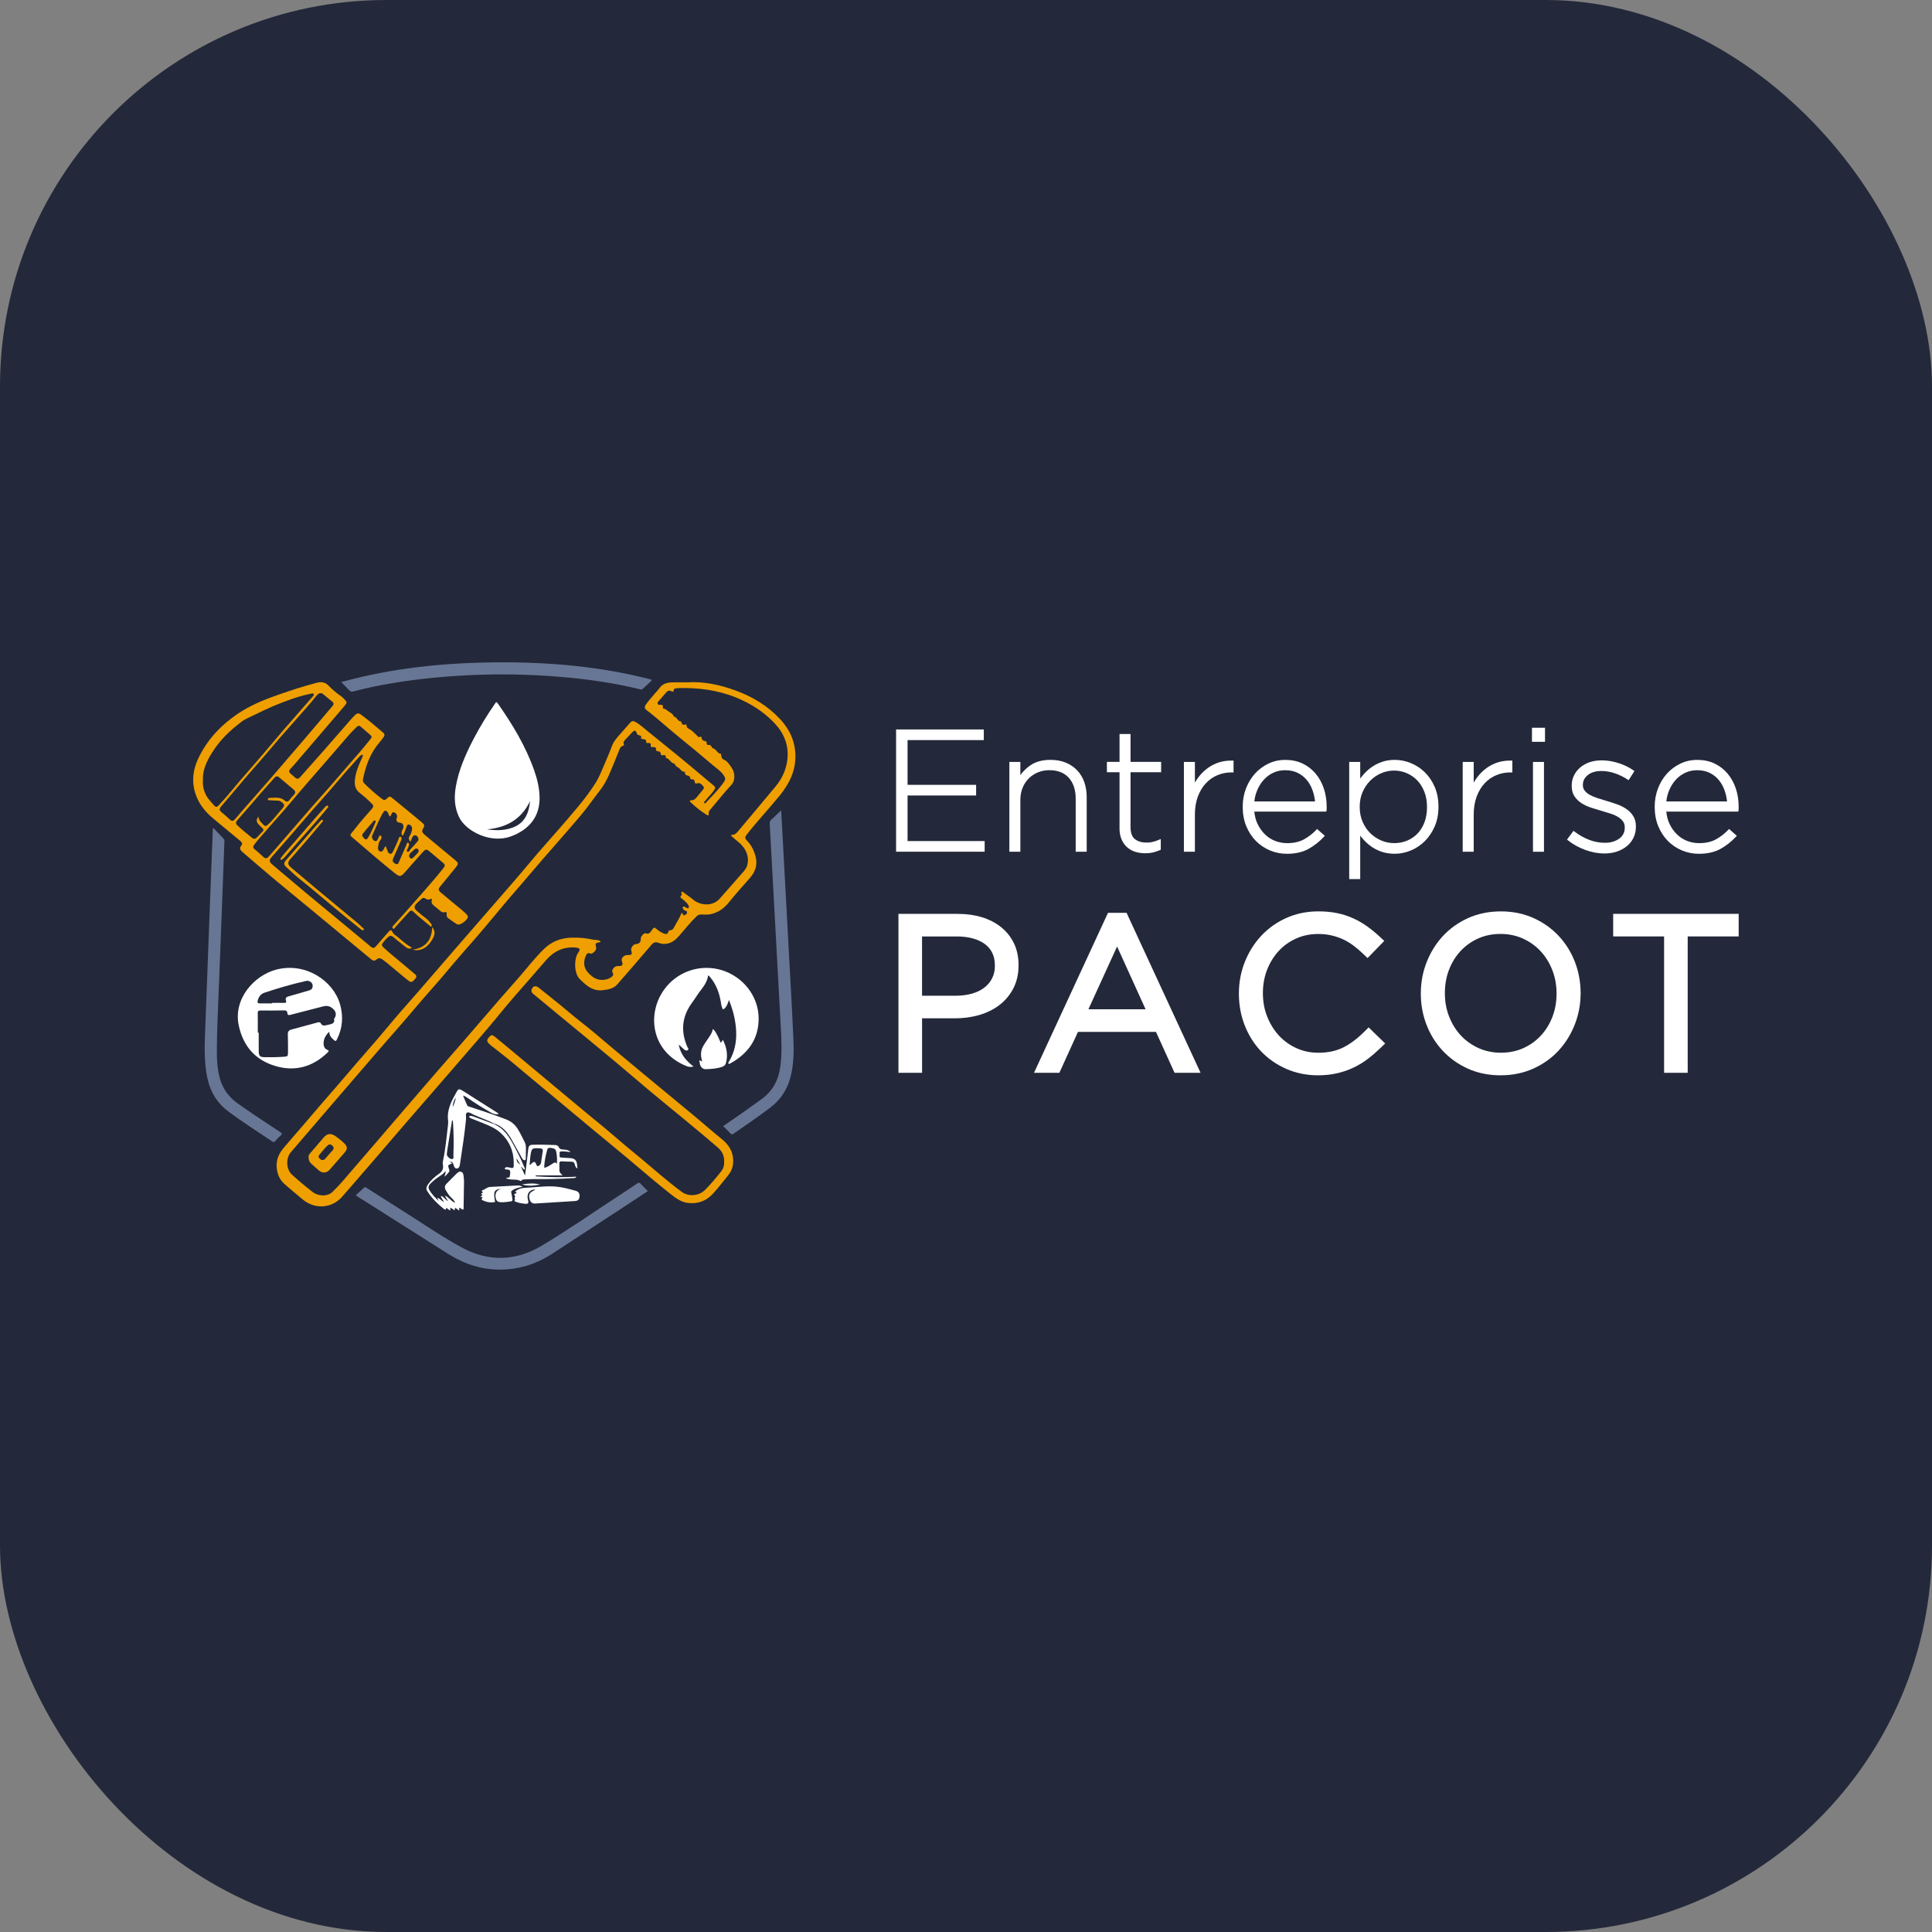 <svg xmlns="http://www.w3.org/2000/svg" version="1.1" xmlns:xlink="http://www.w3.org/1999/xlink" xmlns:svgjs="http://svgjs.com/svgjs" width="1000" height="1000"><rect width="100%" height="100%" fill="#808080" stroke="none"/><rect width="1000" height="1000" rx="200" ry="200" fill="#23293a"></rect><g transform="matrix(1.539,0,0,1.539,100.005,342.826)"><svg xmlns="http://www.w3.org/2000/svg" version="1.1" xmlns:xlink="http://www.w3.org/1999/xlink" xmlns:svgjs="http://svgjs.com/svgjs" width="519.77" height="204.24"><svg id="Calque_2" data-name="Calque 2" xmlns="http://www.w3.org/2000/svg" viewBox="0 0 519.77 204.24">
  <defs>
    <style>
      .cls-1 {
        fill: #23293a;
      }

      .cls-1, .cls-2, .cls-3, .cls-4 {
        stroke-width: 0px;
      }

      .cls-2 {
        fill: #fff;
      }

      .cls-3 {
        fill: #ef9f00;
      }

      .cls-4 {
        fill: #687696;
      }
    </style>
  </defs>
  <path class="cls-4" d="m197.74,49.76c.13,2.42.27,4.83.4,7.24.87,16.06,1.75,32.13,2.61,48.19.38,7.11.8,14.22,1.1,21.33.18,4.34.14,8.68-.96,12.93-1.07,4.15-3.26,7.57-6.67,10.19-4.06,3.11-8.3,5.96-12.49,8.88-.42.29-.68.31-1.04-.08-.77-.83-1.59-1.6-2.46-2.45.81-.56,1.58-1.09,2.35-1.62,3.57-2.46,7.12-4.94,10.62-7.5,3.61-2.64,5.57-6.2,6.21-10.56.68-4.64.45-9.3.19-13.96-.96-17.84-1.94-35.68-2.91-53.52-.26-4.85-.51-9.7-.79-14.54-.03-.56.09-.97.52-1.36,1.11-1.01,2.19-2.07,3.32-3.15Z"></path>
  <path class="cls-4" d="m6.7,55.63c1.3,1.36,2.4,2.55,3.53,3.7.3.3.27.63.26.98-.3,7.99-.6,15.98-.9,23.98-.31,8.06-.63,16.11-.93,24.17-.27,7.41-.7,14.82-.71,22.23,0,3.3.19,6.61,1.18,9.8,1.03,3.34,3.09,5.91,5.93,7.93,4.67,3.31,9.46,6.45,14.24,9.6.57.38.71.59.14,1.09-.66.57-1.26,1.21-1.84,1.87-.34.38-.59.45-1.04.15-5.02-3.37-10.13-6.61-14.96-10.26-4.27-3.22-6.4-7.69-7.18-12.88-.57-3.79-.65-7.61-.5-11.43.57-15.21,1.14-30.42,1.72-45.62.31-8.22.63-16.44.95-24.66,0-.09.03-.18.12-.64Z"></path>
  <path class="cls-4" d="m152.9,177.83c-2.61,1.72-5.19,3.43-7.78,5.13-8.09,5.3-16.18,10.58-24.28,15.88-6.26,4.09-13.08,5.92-20.56,5.27-5.38-.47-10.22-2.44-14.73-5.29-10.09-6.37-20.17-12.76-30.25-19.14-.13-.09-.26-.19-.62-.46.93-.85,1.85-1.61,2.68-2.46.46-.46.74-.14,1.07.07,4.04,2.57,8.07,5.15,12.12,7.7,6.54,4.11,12.9,8.54,19.69,12.23,9.02,4.9,18.18,4.69,26.98-.56,8.56-5.1,16.73-10.81,25.06-16.26,2.33-1.52,4.66-3.04,6.95-4.62.59-.41.91-.34,1.35.16.71.79,1.5,1.52,2.31,2.34Z"></path>
  <path class="cls-4" d="m154.19,6.12c-.99.92-2,1.83-2.98,2.77-.27.26-.5.29-.86.2-8.88-2.2-17.91-3.46-27.01-4.22-10.08-.84-20.17-1.03-30.28-.56-8.93.42-17.81,1.28-26.63,2.78-4.21.71-8.4,1.57-12.52,2.69-.6.17-1.01.1-1.44-.38-.82-.91-1.71-1.76-2.68-2.76C66.88,1.9,84.27.15,101.86,0c17.6-.14,35.03,1.35,52.13,5.77.07.11.13.22.2.34Z"></path>
  <g>
    <path class="cls-2" d="m180.16,113.57c-.42,1.37-.8,2.51-1.95,3.18-.61-.87-.64-1.89-.82-2.87-.53-2.91-1.54-5.6-3.46-7.9-.2-.24-.36-.54-.77-.69-.31,2.89-2.47,4.73-3.88,6.99-.56.9-1.22,1.75-1.82,2.63-3.18,4.58-3.47,9.4-1.26,14.45.14.32.57.72.19,1.03-.42.34-.92.14-1.32-.22-.52-.47-1.05-.95-1.78-1.62.62,3.31,2.5,5.48,4.98,7.39-.96.25-1.72.12-2.47-.19-11.75-4.83-13.32-17.35-7.5-25.57,4.4-6.22,12.29-8.88,19.52-6.64,7.2,2.24,12.35,8.81,12.35,16.27,0,6.9-3.56,11.76-9.47,15.04-.18.1-.43.4-.67.09-.21-.27.05-.49.18-.69,1.87-3.13,2.56-6.54,2.4-10.14-.16-3.59-1-7.03-2.43-10.54Z"></path>
    <path class="cls-2" d="m170.22,133.79c.33.16.57.28.94.46-.43-1.59-.57-3.07.04-4.53.42-.99,1.08-1.84,1.66-2.73.76-1.15,1.66-2.23,1.89-3.67q1,.54,2.67,4.66c.24-.32.44-.61.73-1,1.29,2.59,1.77,5.14.99,7.87-.19.66-.69.99-1.3,1.2-1.77.61-3.61.72-5.45.78-.95.03-1.69-.65-1.94-1.6-.11-.43-.15-.88-.23-1.43Z"></path>
  </g>
  <path class="cls-2" d="m114.73,36.46c-2.88-8.22-7.34-15.59-12.32-22.68-.49-.69-.66-.26-.92.12-2.63,3.81-5.05,7.74-7.19,11.85-2.69,5.18-5.06,10.49-6.02,16.31-.56,3.42-.4,6.74,1.12,9.96,2.27,4.8,10.6,9.02,17.39,6.54,6.41-2.34,9.89-6.9,9.7-13.38-.1-3.01-.78-5.9-1.76-8.72Zm-7.33,19.13c-2.32.85-4.74.98-7.18.76-.47-.04-.94-.12-1.41-.18,6.52-.58,11.58-3.37,14.48-9.51-.39,4.06-1.77,7.43-5.89,8.93Z"></path>
  <path class="cls-2" d="m49.38,115c-2.26-7.96-11.66-14.24-21.48-11.65-7.43,1.96-14.46,9.82-12.59,18.74,1.45,6.93,5.53,11.66,12.31,13.67,6.7,1.99,12.64.28,17.66-4.61.48-.47.31-.62-.19-.83-.75-.32-1.15-.93-1.22-1.73-.14-1.66.5-3.01,1.89-4.37,0,1.42.78,2.08,1.54,2.79.55.51.75.4,1.06-.23,1.9-3.8,2.17-7.73,1.02-11.79Zm-27.7-1.16c.32-1.28.98-2.29,2.25-2.72,4.57-1.53,9.19-2.87,13.89-3.94.47-.11.96-.1,1.42.15.63.34.96.83.94,1.56-.02.74-.4,1.21-1.1,1.42-2.29.67-4.58,1.36-6.89,1.99-.83.22-1.29.54-.98,1.47.19.59-.04.79-.66.77-1.36-.04-2.72-.01-4.08-.01v.17c-1.36,0-2.72-.01-4.08,0-.64,0-.88-.19-.71-.87Zm25.91,5.72c-.13.2-.23.4-.19.63.16.97-.44,1.33-1.23,1.53-.53.13-1.07.25-1.61.37-.66.15-1.24.06-1.58-.6-.26-.5-.62-.52-1.13-.38-2.93.81-5.86,1.6-8.8,2.38-.87.23-1.27.69-1.23,1.66.08,2.04.06,4.08.06,6.12,0,1.19-.15,1.29-1.34,1.38-2.13.16-4.27.17-6.41.15-1.69-.02-2.07-.38-2.09-2.04-.03-2.07,0-4.14,0-6.21-.11,0-.21,0-.32,0,0-2.17.02-4.34-.01-6.5-.01-.68.11-.96.89-.95,2.65.04,5.31,0,7.96-.04.66-.01,1.06.18,1.11.89.04.61.33.78.95.62,3.69-.97,7.39-1.88,11.08-2.86,1.54-.41,2.72.05,3.71,1.22.65.77.73,1.79.18,2.65Z"></path>
  <g>
    <path class="cls-2" d="m108.78,178.4c-.07-.26-.47-.17-.5-.42,1.5-1.4,3.41-1.23,5.21-1.36,3.25-.23,6.51-.65,9.78-.14,1.82.28,3.61.74,5.38,1.25.86.25,1.33.83,1.29,1.71-.05,1.24-.46,1.67-1.63,1.74-4.42.29-8.85.56-13.27.83-1.01.06-1.59-.4-1.91-1.43-.36-1.14-.1-2.05.74-2.56.38-.23.78-.42,1.24-.67-1.58-.26-3.14,1.11-2.53,3.35.34,1.23.06,1.56-1.24,1.37-.92-.13-1.87-.23-2.73-.62-.24-.11-.94-.2-.3-.73-.6-.4.29-.98-.26-1.57-.48-.5.54-.32.72-.75Z"></path>
    <path class="cls-2" d="m103.4,177.08c-2.24.26-2.51.97-1.87,4.4-1.46.35-2.84.07-4.17-.54-.2-.09-.51-.33-.34-.48.64-.59-.11-.58-.4-.81.26-.19.47-.33.71-.51-.22-.16-.41-.3-.4-.29-.36-.56,1.11-.2.17-.94-.15-.11.05-.34.18-.37.9-.25,1.54-1.06,2.54-1.1,3.04-.14,6.08-.33,9.11-.49.61-.03,1.21-.03,1.83.47-1.3.23-2.46.44-3.45,1.18-.32.24-.47.39-.33.85.21.67.23,1.4.38,2.09.11.51-.11.7-.58.76-1.03.14-2.05.3-3.09.28-.92-.02-1.66-.21-1.91-1.25-.32-1.33-.01-2.35.93-2.89.16-.1.34-.17.69-.34Z"></path>
    <path class="cls-2" d="m110.57,175.6c2.02-.38,4.05-.47,6.08,0-2.02.43-4.04.62-6.08,0Z"></path>
    <path class="cls-2" d="m111.87,165.29c0-1.32.24-2.66-.38-3.92-.74-1.51-1.48-3.02-2.36-4.45-.93-1.51-2.21-2.55-3.89-3.2-4.01-1.55-8.09-2.89-12.18-4.23-.34-.11-.75-.15-.91-.49-.48-1.04-.9-2.1-1.41-3.29.83.24,1.31.62,1.81.97,2.37,1.63,4.81,3.17,7.31,4.58.86.49,1.75.89,2.81.71-.08-.4-.39-.49-.63-.64-3.82-2.43-7.64-4.85-11.47-7.28-1.07-.67-1.4-.65-2.01.46-1.66,2.97-3.3,5.96-2.84,9.57.08.6.01,1.23-.06,1.84-.48,3.82-.78,7.66-1.59,11.43-.12.54-.2,1.1-.09,1.64.26,1.35-.24,2.28-1.35,3.05-1.41.98-2.69,2.12-3.68,3.56-.47.69-.73,1.45-.27,2.18,1.5,2.38,3.47,4.33,5.66,6.08.19.15.59.37.64.04.12-.72.35-.27.57-.12.28.19.55.38.91.63v-1.06c.51.34.96.64,1.39.92.27-.22,0-.62.35-.77.39.28.78.55,1.28.89v-1.02c.23.13.35.23.49.28.29.1.49.57.82.35.27-.18.14-.6.15-.91.03-1.78.08-3.56.08-5.34,0-1.68.18-3.37-.09-5.04-.09-.55-.18-1.13-.78-1.35-.65-.23-1.13.18-1.55.58-1.16,1.13-2.29,2.29-3.42,3.44-.63.64-.69,1.35-.25,2.12.57.98,1.17,1.94,2.02,2.71.44.4.87.83,1.15,1.58-1.46-.61-2.16-1.96-3.49-2.45.35.59.69,1.17,1.12,1.9-.99-.53-1.4-1.5-2.42-1.8.05.86.81,1.3.97,2.08-.78-.42-1.23-1.18-2.21-1.45.24.49.41.81.57,1.14-1.27-1.15-2.46-2.37-3.28-3.86-.41-.74-.15-1.45.43-2.03.89-.9,1.87-1.69,2.93-2.39.78-.51,1.58-1,2.15-1.86.15.72-.25,1.25-.38,1.9.63-.44,1.03-.97,1.47-1.48.23-.27.26-.53.13-.89-.53-1.47-.43-1.65.91-1.97,0-.38-.51-.32-.57-.68.56-.06.83.27,1.01.72.11.27.19.55.29.82.16.42.41.76.91.75.49-.01.75-.35.91-.76.08-.21.12-.44.16-.66.76-5.02,1.54-10.04,2.05-15.1.08-.79-.29-1.96.35-2.28.63-.3,1.56.41,2.32.75,2.31,1.04,4.65,1.79,6.88,3.02l.08.02c1.2.28,2.14.95,3.04,1.76,1.29,1.17,2.18,2.63,3.01,4.14,1.04,1.86,2.07,3.73,3.12,5.59.21.37.5.8.95.71.49-.1.31-.62.34-.98.03-.39.04-.78.03-1.16Zm-24.78,1.77c-.73.11-1.82-.95-1.79-1.6.03-.55.11-1.09.19-1.64.51-3.25,1.04-6.5,1.57-9.81.32.15.29.36.3.54.25,3.74.31,7.49.14,11.24-.02.42.3,1.15-.42,1.26Z"></path>
    <path class="cls-1" d="m87.25,149.62c.04-1.2.45-2.3,1.05-3.32-.13,1.18-.53,2.27-1.05,3.32Z"></path>
    <path class="cls-2" d="m123.99,167.82c1.03.06,2.07.13,3.11.11.7-.01,1.09.22,1.24.92.12.52.26,1.05.88,1.39-.03-.44-.04-.79-.09-1.14-.22-1.76-.76-2.26-2.56-2.38-.9-.06-1.81-.12-2.71-.16-1.03-.05-.52-.84-.63-1.32-.11-.51.09-.75.67-.76.97-.03,1.93.12,3.03.23-.77-.8-1.62-.79-2.45-.85-.63-.04-1.2-.09-1.52-.8-.21-.47-.69-.71-1.2-.72-2.59-.07-5.17-.19-7.76-.08-.9.04-1.22.53-1.31,1.36-.25,2.35-.55,4.69-.84,7.03-.08.65-.17,1.3-.26,1.95-.46-.98-.83-1.93-1.39-3.04.6.4.76.92,1.26,1.06.14-.45-.09-.79-.24-1.14-1.09-2.63-2.37-5.16-3.75-7.65-1.48-2.67-3.16-5.13-6.09-6.42-.03-.01-.07-.04-.12-.07-.26-.14-.38-.14-.61-.22-2.12-.79-4.24-1.58-6.36-2.36-.5-.18-1.01-.34-1.55-.06.2.56.66.67,1.07.83,1.17.47,2.35.92,3.52,1.39,2.2.87,4.39,1.79,6.15,3.43,2.87,2.67,4.29,5.98,4.32,9.93.02,1.95.1,1.98-1.78,1.56-.63-.14-1.06-.09-1.27.46.5.64,1.69-.18,1.85.98.07.5-.07,1.03-.13,1.54-.09.8-.92.25-1.26.68,1.56.82,3.39.1,4.93.93.23.13.38-.47.75-.48.16,0,.32-.04.48-.04,1.07-.04,2.13-.13,3.2-.12,4.44.05,8.87-.03,13.3-.34.35-.02.78.08.95-.46-4.59.3-9.11.15-13.63-.12,0-.11,0-.21,0-.32h9.05c-.51-.54-1.06-.89-1.07-1.63,0-.78-.01-1.55-.03-2.33-.02-.59.27-.8.83-.77Zm-15.2-.95c.49.83.86,1.46,1.23,2.1-.6-.47-1.33-.92-1.23-2.1Zm8.55-1.03c-.11.8-.23,1.59-.35,2.39-.08.52-.36.87-.82,1.12-.38.21-.53.12-.7-.28-.53-1.32-.79-1.36-1.85-.34-.13.12-.21.35-.47.3.13-1.5.16-3.01.52-4.49.19-.77.59-1.11,1.42-1.12,3.07-.03,2.56.2,2.25,2.42Zm4.97,2.88c-.46-.73-.8-.52-1.18-.29-.96.57-1.82,1.33-3.07,1.56.01-2.14.48-4.14,1.02-6.12.14-.51.53-.66,1.06-.58,1.68.23,1.85.41,2.09,2.14.14.99.17,1.98.07,3.3Z"></path>
  </g>
  <g>
    <path class="cls-3" d="m178.56,167.91c.07-2.04-.71-3.52-2.16-4.77-6.47-5.57-13.09-10.95-19.68-16.37-5.1-4.19-10.06-8.53-15.13-12.75-6.63-5.52-13.3-11-19.96-16.49-2.42-2-4.83-4-7.24-6-.44-.36-.76-.77-.59-1.42.31-1.17,1.32-1.54,2.3-.76,3.4,2.73,6.85,5.41,10.17,8.24,2.85,2.44,5.88,4.65,8.74,7.08,4.68,3.98,9.39,7.92,14.12,11.84,6.59,5.47,13.21,10.91,19.8,16.38,2.98,2.48,5.88,5.06,8.9,7.5,1.91,1.54,3.32,3.46,3.68,5.97.32,2.2-.08,4.26-1.48,6.02-1.65,2.07-3.29,4.16-5.05,6.14-2.21,2.49-4.95,3.65-8.37,3.32-2.47-.23-4.25-1.6-6.05-3.01-4.75-3.74-9.33-7.69-13.95-11.59-4.18-3.52-8.41-6.96-12.61-10.45-4.55-3.78-9.09-7.58-13.64-11.37-4.17-3.48-8.38-6.92-12.52-10.43-2.52-2.14-5.16-4.1-7.73-6.16-.2-.16-.38-.35-.57-.53-.88-.88-.87-1.29.01-2.3.66-.75,1.01-.81,1.98-.02,2.91,2.37,5.78,4.78,8.66,7.18,3.73,3.1,7.45,6.21,11.17,9.32,3.77,3.15,7.54,6.3,11.32,9.44,2.66,2.21,5.38,4.35,7.99,6.62,3.15,2.74,6.37,5.38,9.58,8.04,4.65,3.85,9.15,7.9,14.02,11.49,2.33,1.72,5.8,1.43,7.85-.62,1.97-1.97,3.76-4.1,5.47-6.29.77-.99,1.06-2.13.97-3.25Z"></path>
    <path class="cls-3" d="m30.65,67.73c-.05-.52.29-.87.57-1.2,3.17-3.66,6.36-7.32,9.55-10.97.66-.75,1.34-1.49,2.03-2.22.19-.2.41-.55.72-.3.33.26,0,.52-.17.73-1.73,2.05-3.45,4.11-5.2,6.14-1.88,2.18-3.79,4.32-5.68,6.49-.72.83-.63,1.71.25,2.45,2.86,2.42,5.72,4.84,8.6,7.24,3.75,3.13,7.51,6.24,11.26,9.35,1.47,1.22,2.97,2.39,4.33,3.74.22.22.73.45.41.81-.25.28-.69,0-.96-.21-1.74-1.39-3.47-2.8-5.2-4.2-5.14-4.18-10.11-8.56-15.3-12.68-1.62-1.28-3.1-2.74-4.64-4.12-.31-.28-.62-.59-.57-1.06Z"></path>
    <path class="cls-3" d="m29.59,66.44c-.38-.15-.29-.39-.12-.62.33-.44.65-.88,1.01-1.3,3.79-4.37,7.58-8.73,11.38-13.09.83-.95,1.68-1.88,2.53-2.81.25-.28.65-.64.96-.32.29.3-.14.62-.36.89-4.46,5.5-9.34,10.63-13.93,16.02-.42.49-.85.98-1.48,1.22Z"></path>
    <path class="cls-3" d="m73.85,96.62c4.33-.62,6.38-3.24,6.53-7.59,1.3,1.58.81,2.91-.14,4.46-1.58,2.59-3.86,3.8-6.4,3.13Z"></path>
    <path class="cls-3" d="m197.19,44.89c3.2-3.95,5.43-8.21,5.34-13.55-.08-4.84-1.98-8.83-5.11-12.21-4.17-4.5-9.36-7.61-15.12-9.7-5.23-1.9-10.59-3.07-16.25-2.7-1.45,0-2.94.02-4.43,0-2.02-.04-3.81.35-5.01,2.2-.35.54-.87.96-1.27,1.46-1.02,1.29-2.19,2.46-3.12,3.83-.54.8-.43,1.35.35,1.93,3.47,2.6,6.62,5.58,9.99,8.3,4.14,3.35,8.24,6.77,12.31,10.22,1.2,1.02,2.56,1.88,3.47,3.22.77,1.14.76,1.49-.02,2.59-1.68,2.36-3.69,4.42-5.7,6.48-.17.18-.3.65-.65.39-.42-.32.04-.54.22-.77.99-1.31,2.26-2.39,3.13-3.82.33-.53.28-.86-.17-1.23-1.12-.92-2.24-1.86-3.34-2.8-6.13-5.21-12.38-10.28-18.66-15.32-1.46-1.17-2.81-2.47-4.47-3.39-.75-.42-1.24-.28-1.76.33-1.07,1.25-2.19,2.46-3.27,3.71-1.03,1.2-2.14,2.34-2.73,3.86-.71,1.83-1.42,3.67-2.23,5.47-1.07,2.38-1.92,4.86-3.33,7.1-3.6,5.72-8.15,10.68-12.53,15.77-3.19,3.7-6.49,7.3-9.6,11.06-3.67,4.43-7.48,8.74-11.25,13.09-4.4,5.08-8.82,10.15-13.23,15.23-4.53,5.23-9.05,10.47-13.58,15.7-3.07,3.54-6.23,7.01-9.21,10.63-4.81,5.84-9.91,11.43-14.78,17.22-2.62,3.12-5.34,6.15-8,9.24-4.15,4.83-8.26,9.7-12.45,14.5-1.78,2.04-2.9,4.2-2.65,7.01.19,2.18.97,4.03,2.57,5.46,1.92,1.73,3.96,3.33,5.91,5.03,4.38,3.82,10.16,3.11,13.46-.63,1.41-1.6,2.82-3.2,4.21-4.82,2.73-3.15,5.46-6.31,8.18-9.47,3.29-3.82,6.57-7.66,9.87-11.47,3.09-3.57,6.2-7.13,9.29-10.69,3.66-4.23,7.33-8.45,10.98-12.69,3-3.48,6.02-6.93,8.94-10.48,2.36-2.87,4.72-5.74,7.17-8.54,3.32-3.8,6.67-7.57,9.95-11.4,2.64-3.08,5.88-4.66,9.98-4.32,1.46.12,1.73.56.89,1.72-1.41,1.95-1.47,6.94.54,8.91,2.13,2.08,4.23,4.04,7.51,3.73,1.89-.18,3.79-.48,5.11-1.98,3.88-4.42,7.71-8.88,11.53-13.36.7-.82,1.44-.97,2.4-.58.82.34,1.66.41,2.56.29,1.84-.24,3.09-1.31,4.26-2.63,1.95-2.2,3.76-4.53,5.88-6.59.48-.47.98-.66,1.64-.63,1,.03,2,.11,3-.08,2.66-.51,4.68-2.03,6.31-4.06,2.23-2.78,4.62-5.41,6.96-8.08,1.82-2.07,2.68-4.35,1.99-7.13-.52-2.08-1.4-3.94-2.93-5.48-.6-.6-.81-1.1-.14-1.96,3.52-4.52,7.47-8.67,11.07-13.11Zm-13.84,15.53c2.62,2.09,3.77,5.09,2.97,7.87-.35,1.23-1.26,2.12-2.06,3.02-2.44,2.72-4.79,5.52-7.24,8.23-2.42,2.68-6.57,2.18-8.77.35-1.04-.87-2.16-1.64-3.26-2.43-.2-.14-.41-.44-.67-.28-.27.16-.13.45-.04.7.04.11.08.31.02.36-.99.85,0,1.13.44,1.53.64.59,1.35,1.11,1.79,1.89.16.29.3.65.06.91-.27.3-.59.06-.86-.12-.05-.04-.11-.08-.17-.1-.29-.12-.68-.4-.87-.08-.16.27.04.68.3.95.11.11.25.21.4.26.32.13.74.16.7.65-.04.48-.41.74-.8.89-.75.3-.5-.7-1.02-.79-.63,1.69-1.66,3.19-2.5,4.8-.29.55-.59,1.08-1.36,1.06-.39-.01-.53.34-.65.64-.25.66-.68.75-1.31.53-.93-.34-1.73-.84-2.48-1.48-.9-.77-1.01-.72-1.69.23-.51.72-.94,1.6-2.15,1.1-.41-.17-1.48.92-1.57,1.5-.03.16-.02.32-.03.48q-.05,1.6-1.62,1.66c-.94.03-1.87,1.36-1.58,2.25.38,1.16.17,1.47-1.11,1.43-.79-.03-1.38.25-1.85.85-.36.46-.32.96-.12,1.46.36.9.03,1.43-.95,1.4-.71-.03-1.31.01-1.83.61-.46.54-.78,1-.36,1.71.32.55.07.97-.39,1.33-1.72,1.35-4.61,1.39-6.42-.06-1.57-1.25-2.96-2.65-2.79-4.92.06-.82.27-1.58.64-2.31.3-.59.61-.9,1.36-.57.73.32,2.2-1.14,2.02-1.93-.36-1.54-.33-1.58,1.24-1.89.08-.02.16-.09.3-.18-.78-.76-1.79-.46-2.66-.67-2.33-.55-4.71-.73-7.12-.67-3.67.09-6.83,1.34-9.43,3.91-3.02,2.98-5.6,6.35-8.39,9.54-2.27,2.61-4.58,5.19-6.85,7.8-3.88,4.47-7.73,8.97-11.6,13.44-2.86,3.3-5.75,6.57-8.61,9.87-3.87,4.47-7.74,8.96-11.6,13.44-3.67,4.27-7.32,8.55-10.99,12.81-3.08,3.58-6.14,7.17-9.24,10.73-1.17,1.34-2.38,2.66-3.64,3.9-1.68,1.65-4.72,1.68-6.88.02-2.35-1.82-4.62-3.74-6.83-5.74-2.04-1.84-2.1-5.57-.36-7.58,3.55-4.11,7.07-8.25,10.62-12.37,4.79-5.57,9.58-11.12,14.37-16.69,3.63-4.22,7.25-8.43,10.94-12.59,3.77-4.26,7.35-8.7,11.15-12.93,3.87-4.31,7.48-8.83,11.32-13.16,4.42-4.99,8.71-10.08,12.96-15.21,2.76-3.34,5.67-6.55,8.45-9.87,3.03-3.62,6.15-7.16,9.26-10.71,2.75-3.14,5.48-6.29,8.19-9.46,2.37-2.78,4.42-5.81,6.67-8.68,2.45-3.11,3.69-6.79,5.2-10.35.46-1.1.89-2.22,1.33-3.33.23-.58.5-1.13,1.19-1.3.29-.07.47-.25.33-.57-.31-.67.08-1.08.5-1.52.81-.84,1.57-1.72,2.39-2.55.68-.69,1.12-.58,1.43.34.1.29.2.56.5.66.51.18,1.27.08.94,1.07-.1.29.39.21.62.28.51.15,1.22.05,1.12.96-.05.43.35.4.63.38.63-.06,1.01.09.9.83-.07.51.26.59.67.55.65-.06,1.21-.01,1.09.88,0,.03,0,.07,0,.1.27.68,1.14.24,1.44.73.25.4-.02,1.16.89,1.01.54-.09,1.08-.06.97.75,0,.06,0,.18.03.18,1.11.15,1.45,1.34,2.35,1.72.34.14.68.23.81.6.18.53.6.66,1.04.93.75.46,1.1,1.53,2.24,1.41-.26,1.21.78,1.16,1.44,1.48.19.09.25.29.26.5.03.46.32.6.73.57.53-.04.77.2.8.73.03.61.34.74.92.58.95-.27,1.52.44,2.01,1.04.49.6-.11,1.06-.46,1.5-.55.68-1.11,1.35-1.66,2.02-.5.61-1.02,1.19-1.91,1.15-.19,0-.43,0-.5.22-.07.21.14.35.28.47,1.64,1.57,3.4,2.98,5.33,4.18.2.12.41.24.64.14.33-.14.08-.38.06-.58-.05-.53.23-.91.55-1.29,2.39-2.81,4.67-5.71,7.18-8.41,1.32-1.42,1.12-4.16.03-5.66-.75-1.04-1.34-2.18-2.64-2.73-.55-.23-.89-.83-.9-1.52,0-.16-.04-.45-.07-.45-1.17-.03-1.42-1.32-2.33-1.68-.29-.11-.55-.24-.7-.49-.3-.5-.54-.99-1.3-.79-.29.07-.48-.27-.48-.61,0-.28-.08-.61-.33-.65-.77-.14-1.36-.39-1.39-1.31,0-.17-.23-.25-.39-.19-.75.3-.92-.22-1.39-.67-.68-.67-1.4-1.4-2.23-1.89-.46-.27-.92-.36-.98-.99-.03-.32-.16-.72-.59-.56-.8.29-1.01-.22-1.21-.8-.03-.09-.06-.26-.09-.26-1.17.05-1.3-1.39-2.29-1.59-.06-.01-.15-.05-.17-.09-.35-1.03-1.34-1.32-2.09-1.9-.33-.26-.57-.6-1.02-.63-.4-.02-.61-.22-.56-.62.09-.64-.24-.78-.79-.76-.34.01-.76.08-.94-.33-.19-.44.15-.72.4-1.01.83-.95,1.67-1.89,2.49-2.85.46-.54.96-.72,1.62-.41.46.22.9.34.89-.44,0-.29.19-.37.44-.41.29-.04.57-.15.86-.16,6.72-.21,13.31.61,19.56,3.13,4.95,2,9.42,4.8,13.12,8.77,3.14,3.36,4.68,7.29,4.25,11.84-.33,3.43-1.71,6.57-3.92,9.24-4.28,5.18-8.63,10.31-12.95,15.46-.53.63-1.17.99-2.03.95-.03.08-.06.16-.09.23.82.71,1.62,1.45,2.47,2.13Z"></path>
    <path class="cls-3" d="m91.94,84.73c-1.27-1.25-2.69-2.32-4.05-3.47-1.58-1.34-3.19-2.64-4.77-3.97-.64-.54-.75-1.09-.13-1.82,1.67-1.97,3.27-4,4.91-6.01,1.55-1.91,1.52-1.87-.43-3.47-3.3-2.7-6.56-5.46-9.84-8.19-.59-.49-.77-1.11-.41-1.72.76-1.31.67-1.43-.76-2.63-3.07-2.58-6.19-5.09-9.29-7.64-1.05-.86-1.14-.89-2.15.1-.49.48-.87.49-1.42.08-2.14-1.58-4.11-3.35-6-5.22-.43-.43-.61-.92-.49-1.5.73-3.63,1.89-7.09,3.93-10.23.9-1.39,2.09-2.55,3.01-3.92.42-.62.37-1.02-.17-1.48-2.47-2.09-4.9-4.21-7.52-6.11-.69-.5-1.25-.46-1.88.15-1.39,1.36-2.61,2.87-3.89,4.33-2.52,2.86-5.01,5.76-7.54,8.62-2.35,2.67-4.74,5.31-7.09,7.98-.58.66-1.11.67-1.73.1-.48-.44-.97-.85-1.47-1.27-.61-.52-.64-1.03-.05-1.63.7-.72,1.35-1.48,2-2.24,5.32-6.21,10.63-12.43,15.96-18.65,1.19-1.39,1.2-1.49-.08-2.77-.27-.27-.55-.55-.87-.77-1.5-1.03-2.9-2.19-4.14-3.5-1.18-1.25-2.5-1.4-4.07-1-4.44,1.14-8.78,2.59-13.11,4.09-4.68,1.63-9.28,3.55-13.38,6.3-5.43,3.64-9.88,8.28-12.9,14.2-1.76,3.45-2.62,6.99-1.86,10.84.83,4.23,3.21,7.49,6.45,10.19,3.05,2.55,6.12,5.08,9.18,7.61.52.43.78.93.3,1.49-.78.92-.36,1.56.39,2.2,3.3,2.81,6.56,5.67,9.88,8.45,4.21,3.53,8.48,6.99,12.71,10.49,6.9,5.71,13.8,11.42,20.69,17.14.6.5,1.16.63,1.81.06.61-.54,1.23-.55,1.93-.05,2.1,1.52,3.99,3.29,6.01,4.9,1.01.81,1.96,1.69,3.02,2.43.78.54,1.16.25,2.11-.88.57-.69.29-1.09-.23-1.53-1.46-1.23-2.91-2.46-4.38-3.68-2.09-1.74-4.2-3.44-6.19-5.29-.53-.49-.59-.96-.15-1.51.54-.68,1.09-1.36,1.76-1.93.66-.56,1.18-.54,1.85.06,1.33,1.17,2.76,2.24,4.14,3.36.6.48,1.24.56,1.96.33-.09-.36-.35-.46-.56-.57-1.96-1.1-3.46-2.8-5.3-4.06-.23-.16-.39-.43-.53-.68-.52-.97-.74-.98-1.45-.16-1.39,1.61-2.83,3.19-4.21,4.82-.58.68-1.09.67-1.72.14-1.06-.9-2.12-1.8-3.19-2.68-5.95-4.93-11.92-9.84-17.85-14.78-4.07-3.39-8.11-6.83-12.16-10.25-1.02-.86-1.02-1.48-.09-2.52,1.77-1.97,3.51-3.97,5.25-5.97,2.94-3.4,5.86-6.81,8.81-10.2,2.31-2.66,4.72-5.24,6.98-7.95,2.68-3.2,5.44-6.33,8.26-9.4.34-.37.65-.81,1.32-.84.03.53-.21.95-.41,1.37-.97,2.12-1.88,4.24-2.21,6.58-.27,1.91-.13,3.58,1.59,4.94,1.44,1.13,2.85,2.33,4.12,3.68.56.6.49,1.02-.03,1.61-1.93,2.22-3.92,4.4-5.7,6.74-1.96,2.58-2.25,1.73.4,4.02,4.13,3.57,8.28,7.12,12.53,10.56,2.15,1.74,2.38,1.77,4.18-.31,1.9-2.2,3.85-4.37,5.8-6.53.83-.92,1.19-.92,2.11-.15,1.56,1.31,3.1,2.64,4.67,3.94.64.53.63.97.11,1.62-4.02,5.07-8.41,9.82-12.66,14.7-1.36,1.56-2.78,3.07-4.16,4.62-.27.3-.67.72-.2,1.07.4.3.57-.24.79-.47,1.55-1.69,3.1-3.39,4.63-5.1.46-.51.91-.59,1.4-.11,1.7,1.69,3.63,3.11,5.45,4.67.18.16.36.51.62.31.24-.19.16-.57-.02-.81-.5-.67-1.01-1.33-1.7-1.85-1.13-.86-2.25-1.74-3.3-2.7-.82-.75-.79-1.49-.02-2.28.54-.56,1.15-1.05,1.7-1.59.41-.41.82-.47,1.3-.17.54.34,1.09.55,1.73.19.37-.21.61-.06.47.36-.28.87.15,1.42.76,1.92.67.56,1.39,1.07,2.02,1.66.47.45.98.67,1.58.48.61-.19.67.1.63.56-.05.57.01,1.11.53,1.47.92.65,1.84,1.32,2.78,1.94.4.27.89.23,1.31.05.83-.37,1.56-.9,2.15-1.62.49-.6.49-1.11-.1-1.69ZM5.57,46.46c-1.79-2-2.44-4.44-2.31-6.77-.12-3.68,1.35-6.52,3.04-9.26,2.6-4.22,6.12-7.58,10.06-10.53,1.41-1.05,3.08-1.62,4.63-2.41,3.85-1.97,7.84-3.64,11.92-5.08,2.19-.77,4.42-1.4,6.7-1.87.32-.07.66-.22.88.12.23.36-.1.62-.29.84-1.63,1.88-3.26,3.77-4.91,5.62-3.15,3.52-6.21,7.1-9.24,10.72-3.31,3.97-6.75,7.83-10.13,11.76-1.96,2.28-3.83,4.64-5.85,6.86-2.68,2.95-2.04,2.75-4.5,0Zm6.78,6.42c-.94-.89-1.92-1.73-2.92-2.55-.74-.61-.61-1.19-.07-1.82,2.2-2.59,4.4-5.16,6.58-7.76,3.72-4.43,7.63-8.7,11.32-13.15,2.43-2.93,5.04-5.72,7.53-8.61,2.19-2.55,4.5-4.99,6.57-7.64.39-.5.82-.91,1.34-.97.38,0,.6.02.79.17,1.1.89,2.21,1.78,3.31,2.69.53.44.51.91.07,1.43-2.93,3.45-5.84,6.91-8.78,10.34-3.8,4.45-7.6,8.89-11.43,13.31-2.87,3.32-5.79,6.61-8.68,9.91-1.3,1.48-2.6,2.96-3.87,4.47-.56.67-1.06.84-1.76.18Zm2.57,2.01c-.66-.63-.69-1.11-.03-1.85,2.73-3.06,5.37-6.21,8.06-9.3,1.46-1.68,2.98-3.32,4.46-4.99.46-.52.97-.52,1.44-.12,1.65,1.36,3.27,2.73,4.89,4.12.63.54.8,1.13.13,1.81-.52.53-1.01,1.09-1.45,1.69-.51.69-1.06.78-1.68.22-1.49-1.32-3.28-.87-5-.89-.31,0-.63.2-.64.49,0,.44.43.28.68.3.9.07,1.8.13,2.71.14.44,0,.81.14,1.16.4,1.09.8,1.21,1.28.32,2.27-1.67,1.84-3.11,3.89-5,5.53-.51.44-.84.44-1.3-.04-.78-.81-1.64-1.56-1.78-2.81-.73,1.09-.68,1.81.1,2.64.4.42.81.84,1.25,1.22.51.45.47.83,0,1.29-.63.6-1.21,1.26-1.81,1.89-.51.53-1.08.59-1.64.13-1.64-1.36-3.32-2.67-4.87-4.14Zm36.88-19.86c-2.76,3.12-5.4,6.36-8.21,9.44-2.46,2.7-4.83,5.49-7.22,8.24-3.52,4.05-7.03,8.11-10.55,12.16-1.16,1.34-1.5,1.32-2.63.2-.83-.82-1.75-1.54-2.63-2.3-.48-.41-.49-.81-.11-1.34,1.1-1.53,2.4-2.88,3.61-4.3,2.93-3.45,6.02-6.75,8.92-10.24,3.31-3.98,6.75-7.85,10.13-11.76,3.13-3.62,6.25-7.25,9.4-10.86.77-.88,1.61-1.69,2.43-2.51.4-.4.85-.61,1.36-.16,1.1.95,2.2,1.9,3.3,2.86.19.17.41.33.38.7-.04.27-.26.52-.46.77-2.47,3.12-5.09,6.11-7.72,9.09Zm5.86,24.32c-.43-.46-1.18-.99-.6-1.73,1.13-1.45,2.37-2.82,3.57-4.21.1-.12.25-.19.34-.25.47.03.45.34.35.56-.75,1.82-1.52,3.63-2.55,5.31-.22.36-.66.8-1.11.32Zm14.4,4.36c-.57-.36.13-1,.29-1.52.06-.19.13-.37.17-.55.1-.39.09-.89-.27-1-.37-.12-.41.42-.53.69-.83,1.87-1.62,3.76-2.45,5.63-.21.46-.3,1.15-1.13.82-.86-.34-1.24-.97-.94-1.67.89-2.06,1.8-4.11,2.69-6.17.09-.2.17-.43.18-.64.01-.26-.07-.58-.33-.64-.34-.08-.51.23-.6.51-.48,1.51-1.26,2.88-1.88,4.33-.18.42-.44.9-.93.89-.53,0-.79-.5-.98-.96-.22-.53-.4-1.07-.62-1.66-.4.34-.44.83-.71,1.18-.27.35-.52.84-1.06.67-.55-.16-.88-.65-.81-1.19.12-.94.15-1.93.84-2.7.21-.23.34-.47.32-.78-.02-.29.02-.63-.35-.71-.33-.07-.41.24-.51.47-.05.12-.09.25-.16.35-.31.47-.37,1.31-1.27.99-.65-.23-1.1-1.21-.79-1.88,1.2-2.53,2.18-5.16,3.6-7.58.56-.96,1.2-.91,1.73.11.19.37.24.8.52,1.14.36-.07.36-.42.51-.64.24-.37.37-.95.96-.75.52.18.92.59,1,1.2.02.13.04.27,0,.39-.4,1.1-.3,1.76,1.13,1.92.97.1,1.31,1.27.78,2.19-.31.53-.46,1.06-.35,1.66.03.15.1.36.21.4.24.1.3-.15.39-.31.43-.76.66-1.61.98-2.42.17-.43.28-1.08.92-.91.57.15.99.58,1,1.27,0,.94-.33,1.77-.82,2.55-.42.67-.37,1.26.27,1.95.21-.51.37-.89.53-1.27.2-.46.43-.89,1.01-.91.49-.01.75.32.97.7.28.48.24.95-.11,1.35-.74.86-1.47,1.72-2.28,2.52-.37.36-.63,1.28-1.13.97Zm3.49.36c-.51.59-1.08,1.12-1.62,1.67-.26.26-.56.34-.88.14-.3-.18-.46-.45-.42-.74.02-.41.12-.72.37-.95.45-.42.92-.81,1.36-1.23.38-.36.84-.48,1.21-.13.36.34.3.87-.02,1.24Z"></path>
    <path class="cls-3" d="m50.7,161.68c-.91-.88-1.89-1.67-2.93-2.38-1.45-.99-2.72-.84-3.86.47-1.42,1.64-2.84,3.27-4.23,4.93-.42.51-.98.98-.88,1.73,0,.87.23,1.6.9,2.18.86.74,1.67,1.53,2.54,2.26,1.09.91,2.25.95,3.33.1.35-.28.61-.66.91-1,1.47-1.68,2.95-3.35,4.4-5.04,1.11-1.3,1.05-2.07-.17-3.25Zm-3.88,2.51c-.79.85-1.53,1.75-2.29,2.62-.26.29-.5.6-1.1.58-.45-.04-.89-.37-1.18-.85-.27-.44.08-.77.35-1.11.79-.98,1.59-1.95,2.48-2.84.56-.56,1.1-.62,1.68-.07.57.53.63,1.06.07,1.67Z"></path>
  </g>
  <polygon class="cls-2" points="266.18 60.11 240.25 60.11 240.25 44.78 263.31 44.78 263.31 41.2 240.25 41.2 240.25 26.15 265.89 26.15 265.89 22.57 236.39 22.57 236.39 63.69 266.18 63.69 266.18 60.11"></polygon>
  <path class="cls-2" d="m284.08,37.01c1.17-.49,2.46-.74,3.85-.74,2.84,0,5.05.87,6.57,2.58,1.53,1.73,2.3,4.08,2.3,6.98v17.86h3.7v-18.38c0-1.8-.27-3.49-.8-5-.53-1.53-1.34-2.86-2.4-3.98-1.05-1.11-2.35-1.99-3.86-2.61-1.5-.61-3.22-.92-5.11-.92-2.76,0-5.05.63-6.81,1.86-1.31.92-2.42,2.01-3.33,3.25v-4.42h-3.7v30.2h3.7v-17.4c0-1.47.25-2.84.74-4.06.49-1.22,1.19-2.29,2.06-3.16.88-.88,1.91-1.57,3.08-2.06Z"></path>
  <path class="cls-2" d="m311.53,55.72c0,1.43.22,2.7.67,3.76.44,1.07,1.07,1.98,1.87,2.69.79.71,1.73,1.24,2.78,1.56,1.03.32,2.16.48,3.35.48.95,0,1.82-.09,2.6-.27.77-.18,1.56-.45,2.35-.8l.26-.12v-3.6l-.61.26c-.81.35-1.54.6-2.16.73-.61.14-1.28.21-1.97.21-1.62,0-2.95-.39-3.96-1.17-.97-.75-1.47-2.12-1.47-4.07v-18.43h10.29v-3.47h-10.29v-9.37h-3.7v9.37h-4.25v3.47h4.25v18.76Z"></path>
  <path class="cls-2" d="m349.16,37.02h.73v-3.97h-.43c-1.5-.05-2.95.14-4.31.55-1.36.41-2.63,1.03-3.78,1.84-1.14.81-2.18,1.79-3.08,2.93-.52.65-.98,1.34-1.4,2.06v-6.94h-3.7v30.2h3.7v-12.45c0-2.31.34-4.38,1.01-6.14.67-1.76,1.57-3.26,2.7-4.45,1.12-1.19,2.43-2.11,3.9-2.71,1.47-.61,3.04-.92,4.66-.92Z"></path>
  <path class="cls-2" d="m357.39,60.06c1.36,1.38,2.96,2.45,4.75,3.2,1.79.75,3.7,1.13,5.67,1.13,2.87,0,5.31-.55,7.27-1.64,1.93-1.07,3.68-2.44,5.2-4.08l.31-.33-2.61-2.3-.29.31c-1.19,1.26-2.58,2.34-4.13,3.19-1.52.84-3.42,1.27-5.64,1.27-1.4,0-2.75-.25-4.02-.74-1.27-.49-2.41-1.22-3.4-2.17-.99-.95-1.84-2.12-2.5-3.48-.6-1.23-.98-2.65-1.13-4.23h24.22l.06-.37c.04-.26.06-.46.06-.59v-.63c0-2.22-.33-4.31-.97-6.21-.65-1.9-1.58-3.58-2.78-5-1.2-1.42-2.67-2.55-4.37-3.36-1.7-.81-3.64-1.22-5.77-1.22s-3.97.42-5.71,1.25c-1.73.83-3.26,1.96-4.53,3.38-1.28,1.41-2.29,3.09-3.02,5-.72,1.9-1.09,3.95-1.09,6.11v.11c0,2.35.4,4.51,1.19,6.43.79,1.92,1.88,3.6,3.23,4.97Zm.51-17.18c.59-1.35,1.35-2.52,2.26-3.5.9-.97,1.97-1.74,3.17-2.28,1.2-.55,2.52-.82,3.91-.82,1.61,0,3.04.3,4.24.9,1.21.6,2.23,1.41,3.06,2.42.83,1.01,1.48,2.18,1.94,3.49.41,1.18.69,2.42.83,3.7h-20.43c.14-1.38.49-2.69,1.02-3.9Z"></path>
  <path class="cls-2" d="m409.49,63.29c1.75-.73,3.33-1.78,4.71-3.14,1.37-1.35,2.5-3.03,3.34-4.97.84-1.94,1.27-4.16,1.27-6.59v-.11c0-2.42-.43-4.64-1.27-6.59-.84-1.94-1.97-3.6-3.35-4.94-1.38-1.34-2.96-2.37-4.71-3.08-1.75-.71-3.56-1.07-5.37-1.07-1.5,0-2.89.21-4.13.63-1.24.41-2.38.96-3.38,1.63-1,.67-1.93,1.47-2.75,2.37-.49.53-.94,1.09-1.36,1.65v-5.59h-3.7v39.4h3.7v-14.6c.42.54.86,1.07,1.34,1.58.8.86,1.72,1.64,2.72,2.31,1.01.67,2.16,1.21,3.42,1.61,1.26.4,2.66.59,4.15.59,1.81,0,3.62-.37,5.37-1.1Zm-9.92-3.37c-1.38-.59-2.63-1.42-3.7-2.47-1.07-1.05-1.94-2.34-2.58-3.83-.65-1.49-.97-3.16-.97-4.97v-.11c0-1.81.33-3.47.97-4.94.65-1.47,1.52-2.76,2.59-3.83,1.07-1.07,2.31-1.9,3.69-2.49,1.38-.59,2.83-.88,4.3-.88s2.89.29,4.24.86c1.34.57,2.54,1.39,3.54,2.43,1.01,1.05,1.82,2.34,2.41,3.85.59,1.51.89,3.22.89,5.07v.11c0,1.89-.29,3.61-.86,5.1-.57,1.49-1.36,2.76-2.35,3.79-.99,1.02-2.17,1.82-3.51,2.37-2.62,1.07-5.82,1.15-8.65-.05Z"></path>
  <path class="cls-2" d="m430.66,51.24c0-2.31.34-4.38,1.01-6.14.67-1.76,1.57-3.26,2.7-4.45,1.12-1.19,2.43-2.11,3.9-2.71,1.47-.61,3.04-.92,4.66-.92h.73v-3.97h-.43c-1.5-.05-2.95.14-4.31.55-1.36.41-2.63,1.03-3.78,1.84-1.14.81-2.18,1.79-3.08,2.93-.52.65-.98,1.34-1.4,2.06v-6.94h-3.7v30.2h3.7v-12.45Z"></path>
  <rect class="cls-2" x="450.25" y="22" width="4.39" height="4.73"></rect>
  <rect class="cls-2" x="450.59" y="33.5" width="3.7" height="30.2"></rect>
  <path class="cls-2" d="m479.6,59.28c-1.28.93-2.88,1.41-4.77,1.41s-3.6-.33-5.31-.98c-1.71-.65-3.38-1.59-4.95-2.78l-.35-.27-2.18,2.94.33.27c1.6,1.29,3.52,2.36,5.7,3.18,2.19.82,4.4,1.23,6.59,1.23,1.46,0,2.84-.21,4.1-.62,1.27-.42,2.4-1.02,3.36-1.8.97-.78,1.73-1.74,2.27-2.84.54-1.11.82-2.36.82-3.72v-.11c0-1.38-.3-2.56-.9-3.5-.59-.93-1.37-1.73-2.34-2.39-.95-.65-2.03-1.19-3.21-1.6-1.15-.4-2.33-.78-3.53-1.13-1.03-.3-2.04-.62-3.03-.94-.96-.31-1.82-.68-2.54-1.08-.69-.39-1.26-.86-1.68-1.41-.4-.52-.6-1.11-.6-1.82v-.11c0-1.33.54-2.41,1.65-3.3,1.12-.91,2.66-1.37,4.58-1.37,1.51,0,3.04.26,4.54.78,1.51.52,2.94,1.22,4.24,2.08l.37.24,1.96-3.09-.35-.24c-1.49-1.03-3.2-1.86-5.09-2.45-3.43-1.08-6.87-1.2-9.62-.28-1.24.42-2.31,1.02-3.19,1.78-.88.76-1.59,1.67-2.09,2.69-.51,1.03-.76,2.19-.76,3.43v.11c0,1.39.33,2.57.97,3.52.62.93,1.45,1.71,2.46,2.34.98.61,2.11,1.12,3.35,1.51,1.21.38,2.41.75,3.6,1.09,1.03.3,2,.61,2.92.91.88.29,1.68.66,2.38,1.1.67.43,1.21.92,1.6,1.48.37.54.56,1.19.56,1.93v.11c0,1.59-.61,2.8-1.86,3.72Z"></path>
  <path class="cls-2" d="m518.8,42.39c-.65-1.9-1.58-3.58-2.78-5-1.2-1.42-2.67-2.55-4.37-3.36-1.7-.81-3.64-1.22-5.77-1.22s-3.97.42-5.71,1.25c-1.73.83-3.26,1.96-4.53,3.38-1.28,1.41-2.29,3.09-3.02,5-.72,1.9-1.09,3.95-1.09,6.11v.11c0,2.35.4,4.51,1.19,6.43.79,1.92,1.88,3.6,3.23,4.97,1.36,1.38,2.96,2.45,4.75,3.2,1.79.75,3.7,1.13,5.67,1.13,2.87,0,5.31-.55,7.27-1.64,1.93-1.07,3.68-2.44,5.2-4.08l.31-.33-2.61-2.3-.29.31c-1.19,1.26-2.58,2.34-4.13,3.19-1.52.84-3.42,1.27-5.64,1.27-1.4,0-2.75-.25-4.02-.74-1.27-.49-2.41-1.22-3.4-2.17-.99-.95-1.84-2.12-2.5-3.48-.6-1.23-.98-2.65-1.13-4.23h24.22l.06-.37c.04-.26.06-.46.06-.59v-.63c0-2.22-.33-4.31-.97-6.21Zm-23.36,4.39c.14-1.38.49-2.69,1.02-3.9.59-1.35,1.35-2.52,2.26-3.5.9-.97,1.97-1.74,3.17-2.28,1.2-.55,2.52-.82,3.91-.82,1.61,0,3.04.3,4.24.9,1.21.6,2.23,1.41,3.06,2.42.83,1.01,1.48,2.18,1.94,3.49.41,1.18.69,2.42.83,3.7h-20.43Z"></path>
  <path class="cls-2" d="m271.67,89.03h0c-1.82-1.45-4-2.57-6.47-3.32-2.42-.74-5.12-1.11-8.03-1.11h-19.98v53.45h7.94v-18.33h11.13c2.76,0,5.43-.36,7.92-1.06,2.56-.72,4.85-1.83,6.81-3.29,2.01-1.5,3.62-3.4,4.8-5.64,1.19-2.27,1.79-4.89,1.79-7.81v-.14c0-2.7-.52-5.15-1.55-7.29-1.03-2.13-2.49-3.97-4.35-5.45Zm-15.21,23.09h-11.34v-19.93h11.76c1.99,0,3.83.23,5.45.7,1.56.44,2.9,1.08,4,1.91,1.03.78,1.85,1.77,2.42,2.94.58,1.18.87,2.61.87,4.25v.14c0,1.49-.3,2.86-.9,4.06-.6,1.22-1.46,2.27-2.54,3.12-1.11.89-2.49,1.58-4.1,2.06-1.66.5-3.55.75-5.63.75Z"></path>
  <path class="cls-2" d="m307.66,84.25l-24.88,53.8h8.53l6.25-13.76h26.24l6.25,13.76h8.74l-24.88-53.8h-6.26Zm12.65,32.44h-19.24l9.65-21.12,9.59,21.12Z"></path>
  <path class="cls-2" d="m393.81,124.27c-2.31,2.31-4.69,4.09-7.1,5.29-2.31,1.15-5.11,1.74-8.31,1.74-2.63,0-5.09-.51-7.33-1.53-2.26-1.02-4.24-2.44-5.88-4.21-1.66-1.79-3-3.93-3.97-6.36-.97-2.42-1.46-5.07-1.46-7.87v-.14c0-2.8.48-5.44,1.43-7.85.95-2.4,2.27-4.53,3.93-6.31,1.64-1.77,3.62-3.17,5.87-4.17,2.24-1,4.71-1.5,7.34-1.5,1.65,0,3.19.17,4.59.5,1.42.34,2.74.8,3.93,1.36,1.19.57,2.33,1.26,3.38,2.05,1.11.84,2.18,1.76,3.19,2.72l1.54,1.47,5.62-5.77-1.61-1.5c-1.32-1.22-2.7-2.35-4.1-3.36-1.44-1.04-3-1.94-4.64-2.7-1.66-.76-3.48-1.36-5.41-1.77-1.92-.4-4.07-.61-6.41-.61-3.84,0-7.44.74-10.7,2.19-3.24,1.44-6.09,3.45-8.45,5.97-2.35,2.5-4.22,5.46-5.55,8.78-1.34,3.33-2.02,6.91-2.02,10.63v.14c0,3.77.66,7.36,1.98,10.69,1.31,3.34,3.18,6.28,5.54,8.74,2.36,2.47,5.21,4.44,8.45,5.85,3.26,1.42,6.83,2.15,10.62,2.15,2.3,0,4.47-.23,6.45-.69,1.97-.46,3.84-1.1,5.53-1.91,1.69-.81,3.31-1.79,4.8-2.93,1.44-1.1,2.86-2.33,4.22-3.64l1.6-1.54-5.56-5.41-1.5,1.5Z"></path>
  <path class="cls-2" d="m464.71,100.79h0c-1.26-3.29-3.09-6.22-5.42-8.73-2.34-2.51-5.19-4.55-8.48-6.04-3.31-1.5-7.01-2.26-11-2.26s-7.76.76-11.07,2.26c-3.29,1.5-6.15,3.54-8.49,6.08-2.32,2.53-4.15,5.48-5.44,8.79-1.29,3.3-1.94,6.81-1.94,10.43v.14c0,3.62.64,7.12,1.9,10.39,1.26,3.28,3.08,6.22,5.42,8.73,2.33,2.51,5.17,4.55,8.44,6.04,3.29,1.5,7,2.27,11.04,2.27s7.7-.76,11.03-2.26c3.32-1.49,6.19-3.54,8.53-6.09,2.33-2.53,4.16-5.49,5.44-8.78,1.25-3.2,1.9-6.6,1.94-10.11.05-.26.05-.53,0-.79-.04-3.5-.68-6.88-1.9-10.06Zm-6.19,10.53v.14c0,2.76-.47,5.39-1.4,7.79-.93,2.4-2.23,4.52-3.89,6.3-1.64,1.77-3.63,3.19-5.91,4.21-2.26,1.02-4.79,1.53-7.51,1.53s-5.26-.53-7.54-1.56c-2.3-1.05-4.31-2.47-5.95-4.25-1.66-1.78-2.98-3.92-3.93-6.34-.95-2.43-1.43-5.06-1.43-7.82v-.14c0-2.76.47-5.39,1.4-7.8.92-2.4,2.23-4.52,3.89-6.3,1.65-1.77,3.63-3.19,5.91-4.21,2.26-1.02,4.79-1.53,7.51-1.53s5.26.53,7.54,1.56c2.3,1.05,4.31,2.48,5.95,4.25,1.66,1.78,2.98,3.92,3.93,6.34.95,2.43,1.43,5.06,1.43,7.82Z"></path>
  <polygon class="cls-2" points="477.56 92.19 494.69 92.19 494.69 138.04 502.63 138.04 502.63 92.19 519.77 92.19 519.77 84.6 477.56 84.6 477.56 92.19"></polygon>
</svg></svg></g></svg>
